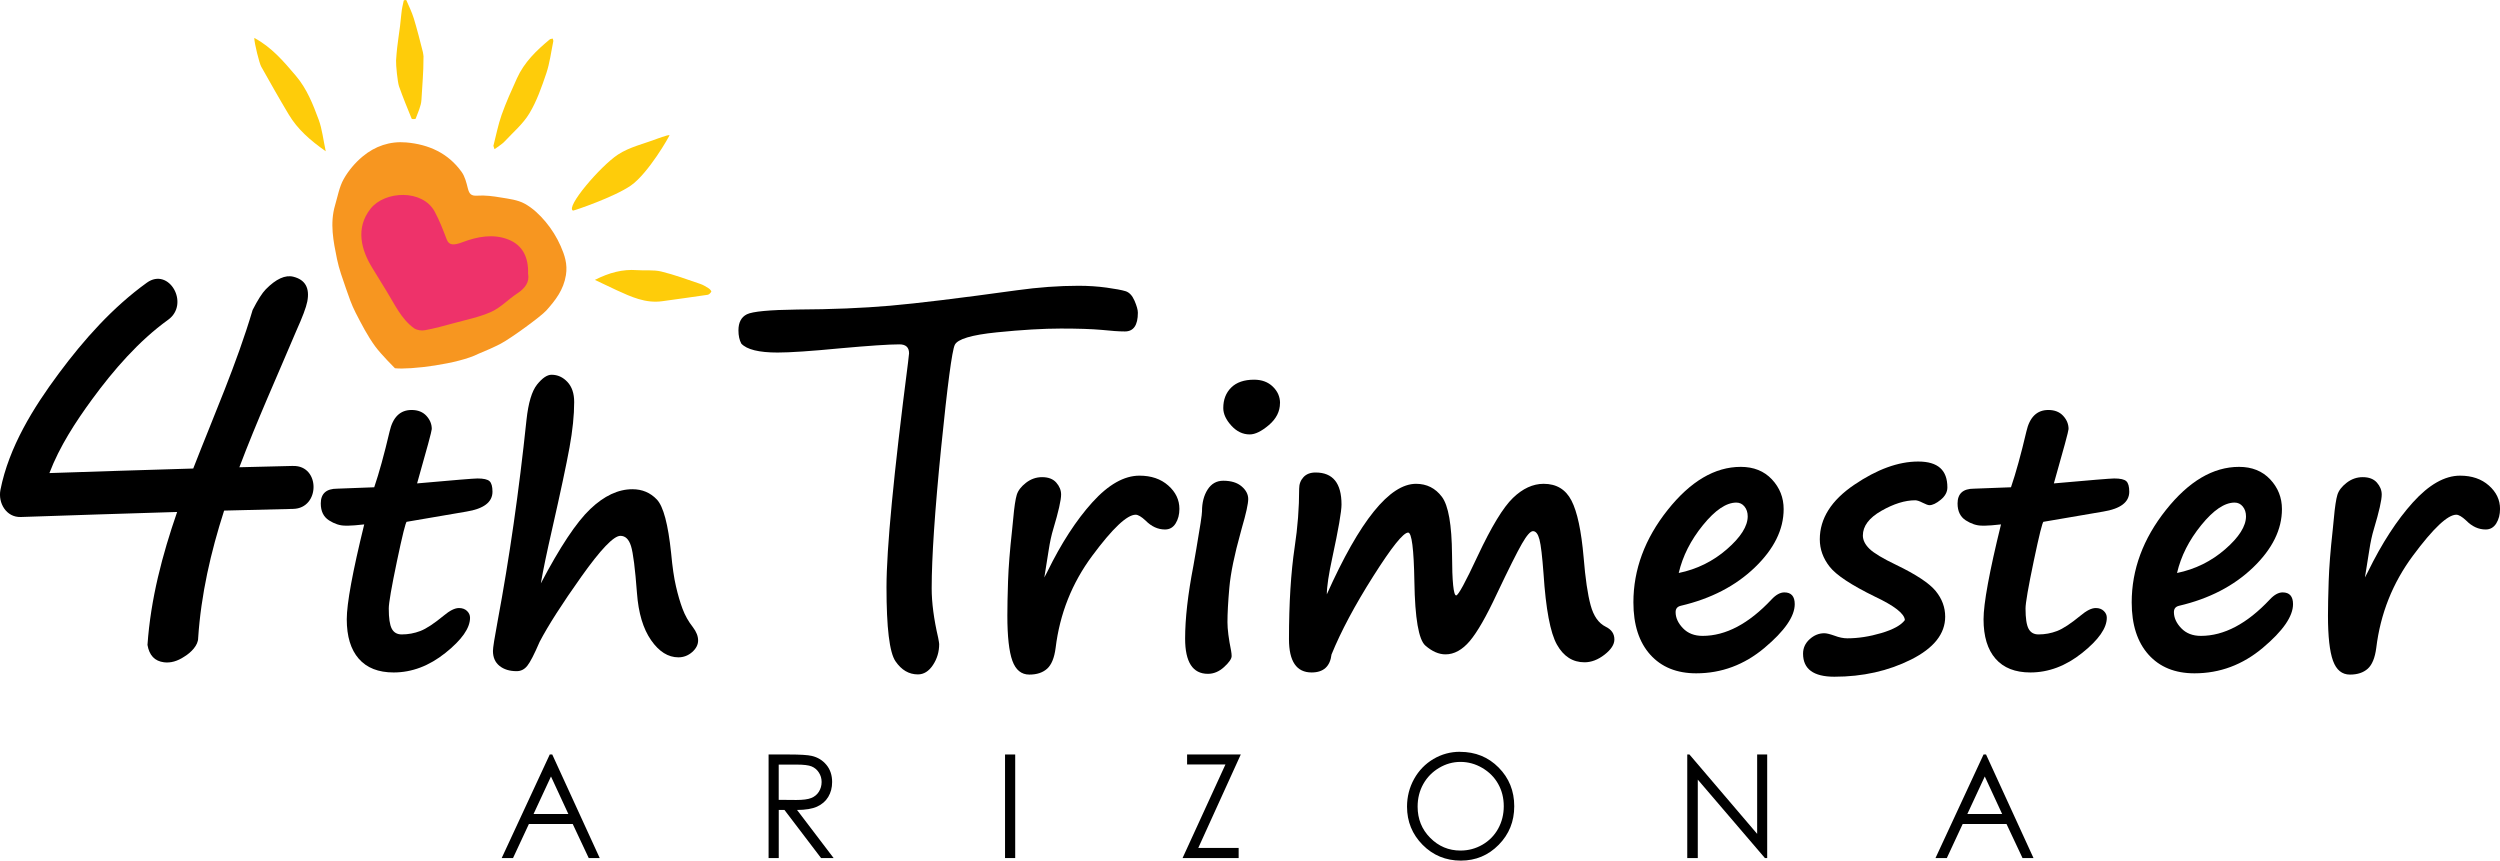 <?xml version="1.0" encoding="UTF-8"?> <svg xmlns="http://www.w3.org/2000/svg" width="122" height="42" viewBox="0 0 122 42" fill="none"><g clip-path="url(#clip0_2371_5544)"><path d="M26.95 36.819L29.266 41.873H28.73L27.949 40.211H25.81L25.036 41.873H24.483L26.828 36.819H26.949H26.95ZM26.888 37.892L26.038 39.722H27.735L26.888 37.892Z" fill="black"></path><path d="M37.505 36.819H38.493C39.044 36.819 39.418 36.842 39.613 36.888C39.909 36.956 40.147 37.104 40.332 37.329C40.517 37.554 40.608 37.834 40.608 38.163C40.608 38.437 40.544 38.68 40.418 38.89C40.291 39.099 40.109 39.255 39.874 39.363C39.639 39.47 39.311 39.525 38.896 39.526L40.681 41.873H40.068L38.282 39.526H38.003V41.873H37.507V36.819H37.505ZM38.001 37.313V39.032L38.856 39.039C39.188 39.039 39.433 39.007 39.591 38.942C39.75 38.879 39.874 38.775 39.962 38.635C40.05 38.494 40.095 38.335 40.095 38.161C40.095 37.987 40.05 37.837 39.96 37.699C39.87 37.559 39.751 37.461 39.606 37.401C39.459 37.341 39.216 37.312 38.875 37.312H37.999L38.001 37.313Z" fill="black"></path><path d="M49.046 36.819H49.542V41.873H49.046V36.819Z" fill="black"></path><path d="M57.93 37.306V36.819H60.55L58.476 41.379H60.446V41.873H57.709L59.802 37.306H57.932H57.93Z" fill="black"></path><path d="M71.248 36.69C72 36.69 72.629 36.945 73.135 37.457C73.641 37.969 73.895 38.597 73.895 39.343C73.895 40.089 73.643 40.71 73.137 41.226C72.63 41.741 72.015 41.998 71.288 41.998C70.56 41.998 69.93 41.741 69.423 41.227C68.917 40.714 68.663 40.093 68.663 39.364C68.663 38.879 68.779 38.428 69.008 38.013C69.24 37.598 69.555 37.274 69.952 37.039C70.351 36.805 70.781 36.687 71.246 36.687L71.248 36.69ZM71.27 37.181C70.902 37.181 70.555 37.278 70.227 37.473C69.898 37.669 69.641 37.931 69.456 38.261C69.271 38.592 69.18 38.96 69.18 39.364C69.18 39.964 69.383 40.473 69.793 40.886C70.203 41.3 70.695 41.507 71.272 41.507C71.657 41.507 72.013 41.412 72.342 41.222C72.67 41.032 72.926 40.772 73.109 40.441C73.292 40.11 73.384 39.744 73.384 39.342C73.384 38.939 73.292 38.578 73.109 38.253C72.926 37.927 72.667 37.669 72.333 37.473C72 37.278 71.645 37.181 71.272 37.181H71.27Z" fill="black"></path><path d="M82.338 41.873V36.819H82.445L85.749 40.693V36.819H86.239V41.873H86.128L82.852 38.045V41.873H82.338Z" fill="black"></path><path d="M96.919 36.819L99.235 41.873H98.699L97.918 40.211H95.779L95.005 41.873H94.452L96.797 36.819H96.918H96.919ZM96.857 37.892L96.007 39.722H97.704L96.857 37.892Z" fill="black"></path><path d="M36.176 16.768C36.083 16.596 36.036 16.381 36.036 16.124C36.036 15.737 36.173 15.475 36.447 15.338C36.722 15.2 37.543 15.123 38.91 15.105C40.59 15.097 42.096 15.035 43.434 14.919C44.771 14.803 46.833 14.551 49.617 14.166C50.671 14.02 51.675 13.946 52.629 13.946C53.109 13.946 53.567 13.976 54.002 14.036C54.436 14.096 54.745 14.154 54.927 14.21C55.108 14.266 55.254 14.421 55.364 14.674C55.473 14.928 55.528 15.123 55.528 15.26C55.528 15.871 55.317 16.175 54.896 16.175C54.617 16.175 54.237 16.149 53.757 16.098C53.268 16.055 52.604 16.033 51.77 16.033C50.935 16.033 49.865 16.094 48.637 16.219C47.41 16.344 46.727 16.548 46.593 16.831C46.458 17.115 46.237 18.789 45.927 21.856C45.62 24.922 45.466 27.208 45.466 28.71C45.466 29.407 45.571 30.209 45.782 31.12C45.815 31.293 45.832 31.395 45.832 31.43C45.832 31.808 45.73 32.15 45.528 32.454C45.326 32.758 45.081 32.911 44.794 32.911C44.355 32.911 43.99 32.697 43.698 32.267C43.406 31.838 43.261 30.635 43.261 28.659C43.261 26.787 43.612 23.131 44.312 17.693C44.344 17.401 44.362 17.252 44.362 17.243C44.362 16.951 44.206 16.805 43.893 16.805C43.387 16.805 42.421 16.87 40.996 16.998C39.57 17.136 38.552 17.204 37.946 17.204C37.035 17.204 36.444 17.058 36.174 16.766L36.176 16.768Z" fill="black"></path><path d="M50.965 28.177L51.108 27.903C51.789 26.511 52.521 25.382 53.306 24.514C54.09 23.647 54.858 23.212 55.606 23.212C56.18 23.212 56.648 23.372 57.011 23.693C57.374 24.013 57.555 24.395 57.555 24.834C57.555 25.109 57.493 25.346 57.37 25.544C57.246 25.741 57.075 25.839 56.855 25.839C56.506 25.839 56.188 25.693 55.901 25.401C55.699 25.213 55.538 25.118 55.421 25.118C54.999 25.118 54.293 25.785 53.303 27.12C52.312 28.453 51.716 29.954 51.514 31.622C51.452 32.102 51.313 32.44 51.101 32.632C50.887 32.824 50.598 32.92 50.232 32.92C49.843 32.92 49.568 32.695 49.404 32.246C49.242 31.798 49.159 31.062 49.159 30.044C49.159 29.625 49.169 29.062 49.193 28.351C49.216 27.681 49.28 26.863 49.387 25.895C49.414 25.644 49.435 25.447 49.446 25.302C49.496 24.741 49.554 24.356 49.618 24.147C49.682 23.937 49.834 23.742 50.069 23.559C50.306 23.376 50.567 23.285 50.854 23.285C51.158 23.285 51.388 23.372 51.545 23.55C51.702 23.728 51.782 23.923 51.782 24.134C51.782 24.404 51.656 24.961 51.402 25.809C51.312 26.101 51.236 26.451 51.174 26.858L50.963 28.181L50.965 28.177Z" fill="black"></path><path d="M58.388 26.733V26.741C58.568 25.7 58.658 25.104 58.658 24.954C58.658 24.53 58.749 24.175 58.932 23.89C59.116 23.603 59.37 23.46 59.696 23.46C60.078 23.46 60.377 23.552 60.591 23.735C60.806 23.918 60.913 24.124 60.913 24.354C60.913 24.585 60.809 25.056 60.6 25.772L60.55 25.96C60.241 27.065 60.056 27.968 59.993 28.666C59.931 29.365 59.9 29.929 59.9 30.359C59.9 30.709 59.959 31.175 60.078 31.759C60.096 31.863 60.104 31.947 60.104 32.016C60.104 32.148 59.981 32.326 59.738 32.549C59.494 32.772 59.23 32.883 58.948 32.883C58.205 32.883 57.834 32.312 57.834 31.164C57.834 30.192 57.968 29.006 58.238 27.609C58.295 27.299 58.345 27.007 58.39 26.733H58.388ZM62.463 19.671C62.463 20.077 62.283 20.434 61.924 20.741C61.564 21.047 61.252 21.2 60.987 21.2C60.65 21.2 60.349 21.057 60.089 20.77C59.828 20.484 59.696 20.199 59.696 19.912C59.696 19.5 59.826 19.166 60.085 18.911C60.344 18.656 60.716 18.529 61.2 18.529C61.576 18.529 61.882 18.642 62.115 18.869C62.349 19.096 62.466 19.363 62.466 19.673L62.463 19.671Z" fill="black"></path><path d="M64.979 31.932C64.911 32.521 64.588 32.816 64.007 32.816C63.271 32.816 62.902 32.275 62.902 31.193C62.902 29.44 62.995 27.943 63.18 26.699C63.327 25.732 63.399 24.782 63.399 23.848C63.399 23.624 63.47 23.438 63.61 23.285C63.75 23.133 63.947 23.058 64.201 23.058C65.044 23.058 65.466 23.578 65.466 24.622C65.466 24.959 65.317 25.822 65.018 27.208C64.839 28.033 64.749 28.631 64.749 29.004C66.358 25.408 67.809 23.61 69.103 23.61C69.627 23.61 70.047 23.823 70.365 24.245C70.683 24.669 70.847 25.609 70.859 27.064C70.864 28.392 70.932 29.057 71.061 29.057C71.163 29.057 71.514 28.413 72.115 27.123C72.784 25.697 73.358 24.755 73.833 24.298C74.308 23.84 74.808 23.61 75.331 23.61C75.955 23.61 76.408 23.883 76.689 24.43C76.971 24.977 77.168 25.901 77.281 27.201C77.365 28.232 77.479 29.011 77.623 29.537C77.766 30.065 78.011 30.413 78.361 30.586C78.642 30.723 78.782 30.929 78.782 31.205C78.782 31.451 78.621 31.699 78.302 31.947C77.982 32.196 77.656 32.32 77.324 32.32C76.75 32.32 76.301 32.032 75.978 31.457C75.654 30.881 75.437 29.725 75.324 27.991C75.262 27.155 75.197 26.601 75.126 26.328C75.055 26.055 74.949 25.92 74.809 25.92C74.685 25.92 74.505 26.124 74.27 26.534C74.034 26.944 73.626 27.759 73.047 28.978C72.535 30.077 72.095 30.844 71.727 31.281C71.359 31.715 70.963 31.933 70.541 31.933C70.215 31.933 69.888 31.791 69.558 31.504C69.23 31.217 69.05 30.177 69.022 28.387C68.995 26.789 68.893 25.99 68.718 25.99C68.481 25.99 67.913 26.701 67.014 28.121C66.114 29.541 65.437 30.813 64.98 31.935L64.979 31.932Z" fill="black"></path><path d="M87.583 29.482C87.583 30.079 87.091 30.79 86.107 31.616C85.122 32.443 84.011 32.858 82.774 32.858C81.824 32.858 81.075 32.554 80.529 31.944C79.983 31.333 79.71 30.485 79.71 29.396C79.71 27.794 80.267 26.289 81.381 24.887C82.496 23.485 83.685 22.783 84.95 22.783C85.58 22.783 86.087 22.987 86.469 23.393C86.85 23.8 87.042 24.284 87.042 24.845C87.042 25.841 86.572 26.791 85.634 27.693C84.694 28.596 83.491 29.218 82.022 29.562C81.853 29.602 81.77 29.704 81.77 29.871C81.77 30.146 81.889 30.408 82.129 30.658C82.368 30.907 82.688 31.031 83.087 31.031C84.217 31.031 85.34 30.438 86.453 29.252C86.667 29.023 86.875 28.909 87.077 28.909C87.414 28.909 87.583 29.101 87.583 29.484V29.482ZM81.922 27.962C82.81 27.779 83.595 27.392 84.272 26.803C84.95 26.214 85.288 25.677 85.288 25.197C85.288 25.009 85.236 24.848 85.133 24.72C85.029 24.591 84.894 24.526 84.732 24.526C84.243 24.526 83.7 24.892 83.104 25.626C82.508 26.36 82.114 27.137 81.922 27.962Z" fill="black"></path><path d="M92.957 30.255C92.935 29.945 92.451 29.567 91.505 29.12C90.346 28.554 89.606 28.064 89.287 27.655C88.965 27.245 88.806 26.8 88.806 26.319C88.806 25.306 89.365 24.419 90.481 23.661C91.597 22.903 92.639 22.523 93.607 22.523C94.575 22.523 95.032 22.943 95.032 23.786C95.032 24.009 94.924 24.21 94.708 24.388C94.492 24.565 94.307 24.653 94.155 24.653C94.092 24.653 93.984 24.613 93.826 24.534C93.669 24.453 93.548 24.414 93.463 24.414C92.962 24.414 92.411 24.586 91.81 24.929C91.208 25.273 90.908 25.674 90.908 26.133C90.908 26.356 91.015 26.573 91.229 26.782C91.443 26.991 91.879 27.253 92.537 27.568C93.51 28.038 94.151 28.462 94.46 28.84C94.77 29.219 94.925 29.637 94.925 30.095C94.925 30.93 94.371 31.629 93.26 32.187C92.148 32.744 90.901 33.024 89.517 33.024C88.499 33.024 87.989 32.649 87.989 31.898C87.989 31.624 88.096 31.388 88.31 31.194C88.525 30.999 88.763 30.902 89.028 30.902C89.135 30.902 89.301 30.943 89.525 31.022C89.75 31.108 89.959 31.15 90.149 31.15C90.678 31.15 91.233 31.064 91.811 30.893C92.39 30.721 92.774 30.51 92.959 30.258L92.957 30.255Z" fill="black"></path><path d="M99.724 25.462C99.674 25.462 99.515 26.101 99.247 27.378C98.979 28.656 98.846 29.428 98.846 29.697C98.846 30.167 98.895 30.494 98.993 30.681C99.092 30.867 99.252 30.96 99.479 30.96C99.793 30.96 100.096 30.904 100.386 30.793C100.676 30.682 101.056 30.431 101.53 30.042C101.822 29.796 102.069 29.672 102.273 29.672C102.435 29.672 102.567 29.72 102.665 29.815C102.764 29.91 102.812 30.019 102.812 30.146C102.812 30.651 102.413 31.221 101.615 31.859C100.816 32.498 99.971 32.816 99.083 32.816C98.34 32.816 97.773 32.593 97.383 32.146C96.992 31.699 96.797 31.059 96.797 30.221C96.797 29.449 97.08 27.904 97.649 25.591C97.289 25.631 97.039 25.651 96.897 25.651H96.719C96.46 25.651 96.197 25.564 95.93 25.394C95.662 25.221 95.529 24.947 95.529 24.569C95.529 24.088 95.796 23.847 96.33 23.847L98.136 23.779C98.373 23.086 98.624 22.178 98.888 21.055C99.045 20.357 99.403 20.007 99.959 20.007C100.269 20.007 100.51 20.104 100.685 20.295C100.86 20.487 100.946 20.7 100.946 20.936C100.946 21.027 100.707 21.912 100.229 23.59C102.017 23.43 102.999 23.349 103.173 23.349C103.471 23.349 103.668 23.393 103.764 23.483C103.859 23.571 103.908 23.742 103.908 23.995C103.908 24.505 103.483 24.829 102.634 24.966L99.722 25.464L99.724 25.462Z" fill="black"></path><path d="M111.9 29.482C111.9 30.079 111.407 30.79 110.424 31.616C109.439 32.443 108.328 32.858 107.091 32.858C106.14 32.858 105.392 32.554 104.846 31.944C104.3 31.333 104.027 30.485 104.027 29.396C104.027 27.794 104.583 26.289 105.698 24.887C106.812 23.485 108.001 22.783 109.266 22.783C109.897 22.783 110.403 22.987 110.785 23.393C111.167 23.8 111.359 24.284 111.359 24.845C111.359 25.841 110.889 26.791 109.951 27.693C109.01 28.596 107.808 29.218 106.339 29.562C106.17 29.602 106.087 29.704 106.087 29.871C106.087 30.146 106.206 30.408 106.446 30.658C106.685 30.907 107.004 31.031 107.403 31.031C108.534 31.031 109.657 30.438 110.77 29.252C110.984 29.023 111.191 28.909 111.393 28.909C111.73 28.909 111.9 29.101 111.9 29.484V29.482ZM106.239 27.962C107.127 27.779 107.911 27.392 108.589 26.803C109.266 26.214 109.605 25.677 109.605 25.197C109.605 25.009 109.553 24.848 109.449 24.72C109.346 24.591 109.211 24.526 109.048 24.526C108.559 24.526 108.017 24.892 107.421 25.626C106.825 26.36 106.431 27.137 106.239 27.962Z" fill="black"></path><path d="M115.411 28.177L115.554 27.903C116.235 26.511 116.968 25.382 117.752 24.514C118.537 23.647 119.304 23.212 120.052 23.212C120.626 23.212 121.094 23.372 121.457 23.693C121.82 24.013 122.002 24.395 122.002 24.834C122.002 25.109 121.939 25.346 121.817 25.544C121.692 25.741 121.521 25.839 121.302 25.839C120.953 25.839 120.635 25.693 120.348 25.401C120.146 25.213 119.985 25.118 119.868 25.118C119.446 25.118 118.739 25.785 117.749 27.12C116.759 28.453 116.163 29.954 115.961 31.622C115.898 32.102 115.76 32.44 115.548 32.632C115.333 32.824 115.045 32.92 114.678 32.92C114.29 32.92 114.015 32.695 113.851 32.246C113.688 31.798 113.605 31.062 113.605 30.044C113.605 29.625 113.616 29.062 113.64 28.351C113.662 27.681 113.726 26.863 113.833 25.895C113.861 25.644 113.882 25.447 113.892 25.302C113.942 24.741 114.001 24.356 114.065 24.147C114.129 23.937 114.281 23.742 114.516 23.559C114.753 23.376 115.014 23.285 115.3 23.285C115.605 23.285 115.834 23.372 115.992 23.55C116.149 23.728 116.228 23.923 116.228 24.134C116.228 24.404 116.102 24.961 115.848 25.809C115.758 26.101 115.682 26.451 115.62 26.858L115.409 28.181L115.411 28.177Z" fill="black"></path><path d="M19.85 25.462C19.8 25.462 19.641 26.101 19.373 27.378C19.105 28.656 18.972 29.428 18.972 29.697C18.972 30.167 19.02 30.494 19.119 30.681C19.217 30.867 19.38 30.96 19.604 30.96C19.919 30.96 20.221 30.904 20.512 30.793C20.802 30.682 21.182 30.431 21.655 30.042C21.948 29.796 22.195 29.672 22.398 29.672C22.561 29.672 22.692 29.72 22.791 29.815C22.889 29.91 22.938 30.019 22.938 30.146C22.938 30.651 22.538 31.221 21.74 31.859C20.942 32.498 20.097 32.816 19.209 32.816C18.465 32.816 17.899 32.593 17.508 32.146C17.118 31.699 16.922 31.059 16.922 30.221C16.922 29.449 17.206 27.904 17.774 25.591C17.415 25.631 17.164 25.651 17.023 25.651H16.845C16.585 25.651 16.323 25.564 16.055 25.394C15.787 25.221 15.654 24.947 15.654 24.569C15.654 24.088 15.922 23.847 16.456 23.847L18.262 23.779C18.498 23.086 18.749 22.178 19.013 21.055C19.171 20.357 19.528 20.007 20.085 20.007C20.394 20.007 20.636 20.104 20.811 20.295C20.985 20.487 21.071 20.7 21.071 20.936C21.071 21.027 20.833 21.912 20.354 23.59C22.143 23.43 23.124 23.349 23.299 23.349C23.598 23.349 23.793 23.393 23.89 23.483C23.985 23.571 24.033 23.742 24.033 23.995C24.033 24.505 23.608 24.829 22.76 24.966L19.848 25.464L19.85 25.462Z" fill="black"></path><path d="M26.389 28.478C27.322 26.698 28.129 25.484 28.806 24.84C29.483 24.196 30.169 23.874 30.861 23.874C31.339 23.874 31.737 24.041 32.055 24.377C32.373 24.711 32.604 25.584 32.751 26.993C32.813 27.663 32.891 28.204 32.988 28.617C33.083 29.029 33.19 29.395 33.309 29.713C33.428 30.032 33.596 30.331 33.816 30.61C33.985 30.834 34.068 31.048 34.068 31.254C34.068 31.46 33.971 31.65 33.778 31.821C33.584 31.991 33.359 32.078 33.107 32.078C32.606 32.078 32.162 31.8 31.775 31.244C31.386 30.688 31.156 29.921 31.084 28.941C30.994 27.744 30.897 26.979 30.793 26.647C30.689 26.314 30.517 26.149 30.275 26.149C29.948 26.149 29.314 26.812 28.372 28.137C27.43 29.463 26.751 30.524 26.335 31.319C26.076 31.921 25.877 32.31 25.735 32.487C25.595 32.665 25.421 32.753 25.212 32.753C24.868 32.753 24.59 32.667 24.377 32.496C24.163 32.324 24.056 32.081 24.056 31.766C24.056 31.611 24.132 31.128 24.284 30.315C24.858 27.239 25.328 23.967 25.692 20.496C25.782 19.66 25.955 19.083 26.21 18.765C26.466 18.446 26.701 18.288 26.916 18.288C27.215 18.288 27.472 18.406 27.691 18.64C27.911 18.874 28.02 19.201 28.02 19.62C28.02 20.262 27.944 21.001 27.792 21.837C27.64 22.672 27.356 24.008 26.94 25.839C26.687 26.944 26.504 27.823 26.392 28.476L26.389 28.478Z" fill="black"></path><path d="M14.311 22.737C13.434 22.757 12.557 22.78 11.681 22.802C12.535 20.542 13.537 18.328 14.46 16.143C14.757 15.482 14.939 15.007 14.996 14.713C15.122 14.053 14.897 13.652 14.318 13.505C13.923 13.404 13.472 13.608 12.969 14.12C12.799 14.293 12.583 14.627 12.328 15.127C11.552 17.75 10.43 20.29 9.43 22.864C7.09 22.933 4.75 23.008 2.411 23.086C2.906 21.787 3.688 20.589 4.495 19.486C5.538 18.061 6.772 16.636 8.205 15.605C9.278 14.833 8.25 13.015 7.166 13.796C5.493 15.002 4.101 16.567 2.87 18.223C1.623 19.9 0.435 21.816 0.022 23.904C-0.104 24.544 0.306 25.253 1.014 25.23C3.558 25.144 6.1 25.06 8.644 24.984C7.918 27.085 7.353 29.227 7.197 31.472C7.282 31.981 7.551 32.264 8.004 32.32C8.327 32.361 8.659 32.267 8.996 32.042C9.324 31.843 9.67 31.492 9.67 31.14C9.81 29.013 10.285 26.944 10.937 24.917C12.06 24.887 13.185 24.859 14.308 24.834C15.63 24.805 15.635 22.711 14.308 22.739L14.311 22.737Z" fill="black"></path><path d="M12.409 1.851C13.24 2.292 13.84 2.991 14.439 3.7C14.977 4.335 15.274 5.09 15.554 5.848C15.72 6.3 15.77 6.796 15.896 7.382C15.122 6.838 14.521 6.304 14.095 5.595C13.631 4.822 13.188 4.036 12.746 3.249C12.656 3.091 12.409 2.104 12.409 1.851Z" fill="#FECC0A"></path><path d="M19.274 17.971C19.274 17.971 18.592 17.291 18.307 16.9C17.933 16.388 17.638 15.811 17.346 15.243C17.156 14.871 17.018 14.469 16.881 14.071C16.719 13.601 16.546 13.13 16.446 12.644C16.268 11.777 16.091 10.899 16.352 10.014C16.48 9.583 16.558 9.117 16.774 8.735C17.007 8.323 17.332 7.94 17.693 7.639C18.3 7.131 19.031 6.881 19.827 6.951C20.919 7.048 21.868 7.468 22.53 8.394C22.689 8.617 22.762 8.918 22.831 9.193C22.898 9.455 22.985 9.569 23.29 9.548C23.672 9.521 24.063 9.574 24.443 9.638C24.84 9.704 25.265 9.752 25.609 9.942C25.993 10.153 26.337 10.479 26.622 10.82C26.919 11.175 27.175 11.585 27.362 12.011C27.553 12.447 27.704 12.887 27.617 13.427C27.5 14.154 27.102 14.657 26.655 15.157C26.394 15.447 24.911 16.525 24.439 16.77C24.087 16.953 23.722 17.113 23.354 17.262C22.368 17.767 19.992 18.054 19.276 17.97L19.274 17.971Z" fill="#F79620"></path><path d="M27.963 10.278C27.583 10.116 29.288 8.119 30.151 7.547C30.721 7.171 31.433 7.016 32.083 6.765C32.233 6.707 32.39 6.663 32.544 6.613C32.585 6.601 32.63 6.596 32.675 6.589C32.677 6.641 31.635 8.464 30.785 9.055C29.976 9.616 28.049 10.269 27.965 10.278H27.963Z" fill="#FECC0A"></path><path d="M29.031 13.658C29.734 13.304 30.382 13.13 31.084 13.183C31.478 13.213 31.887 13.158 32.266 13.249C32.914 13.406 33.543 13.642 34.177 13.856C34.324 13.906 34.459 13.992 34.592 14.076C34.647 14.111 34.726 14.212 34.712 14.233C34.675 14.298 34.602 14.375 34.535 14.386C33.797 14.497 33.057 14.594 32.318 14.699C31.505 14.813 30.799 14.485 30.09 14.161C29.762 14.009 29.435 13.851 29.031 13.659V13.658Z" fill="#FECC0A"></path><path d="M24.078 7.118C24.208 6.615 24.305 6.1 24.477 5.611C24.693 5.002 24.959 4.412 25.226 3.825C25.58 3.038 26.181 2.46 26.826 1.925C26.862 1.895 26.924 1.897 26.974 1.883C26.983 1.928 27.009 1.978 27 2.018C26.893 2.539 26.829 3.075 26.66 3.577C26.433 4.247 26.195 4.933 25.835 5.531C25.526 6.047 25.041 6.455 24.624 6.904C24.519 7.018 24.379 7.101 24.254 7.196C24.215 7.226 24.171 7.252 24.132 7.28C24.116 7.231 24.099 7.18 24.078 7.118Z" fill="#FECC0A"></path><path d="M20.667 2.778C20.667 3.605 20.607 4.092 20.567 4.866C20.551 5.179 20.394 5.487 20.285 5.793C20.276 5.816 20.1 5.82 20.09 5.795C19.876 5.273 19.663 4.748 19.473 4.215C19.402 4.017 19.316 3.161 19.328 2.954C19.39 1.972 19.504 1.622 19.59 0.64C19.608 0.435 19.658 0.229 19.703 0.026C19.706 0.009 19.82 -0.007 19.826 0.002C19.955 0.299 20.1 0.595 20.195 0.903C20.332 1.344 20.524 2.088 20.636 2.539C20.66 2.632 20.662 2.73 20.669 2.776L20.667 2.778Z" fill="#FECC0A"></path><path d="M25.772 13.362C25.848 13.761 25.627 14.067 25.243 14.319C24.811 14.601 24.441 15.005 23.983 15.213C23.406 15.475 22.768 15.6 22.151 15.769C21.683 15.899 21.211 16.027 20.734 16.115C20.563 16.147 20.33 16.112 20.194 16.011C19.573 15.554 19.26 14.847 18.865 14.21C18.633 13.839 18.41 13.462 18.179 13.091C17.633 12.217 17.327 11.133 18.089 10.178C18.784 9.308 20.622 9.224 21.216 10.332C21.448 10.763 21.626 11.228 21.801 11.687C21.913 11.981 22.145 11.979 22.57 11.819C23.295 11.546 24.071 11.395 24.816 11.692C25.486 11.96 25.799 12.533 25.77 13.362H25.772Z" fill="#EE326A"></path></g><defs><clipPath id="clip0_2371_5544"><rect width="122" height="42" fill="white"></rect></clipPath></defs></svg> 